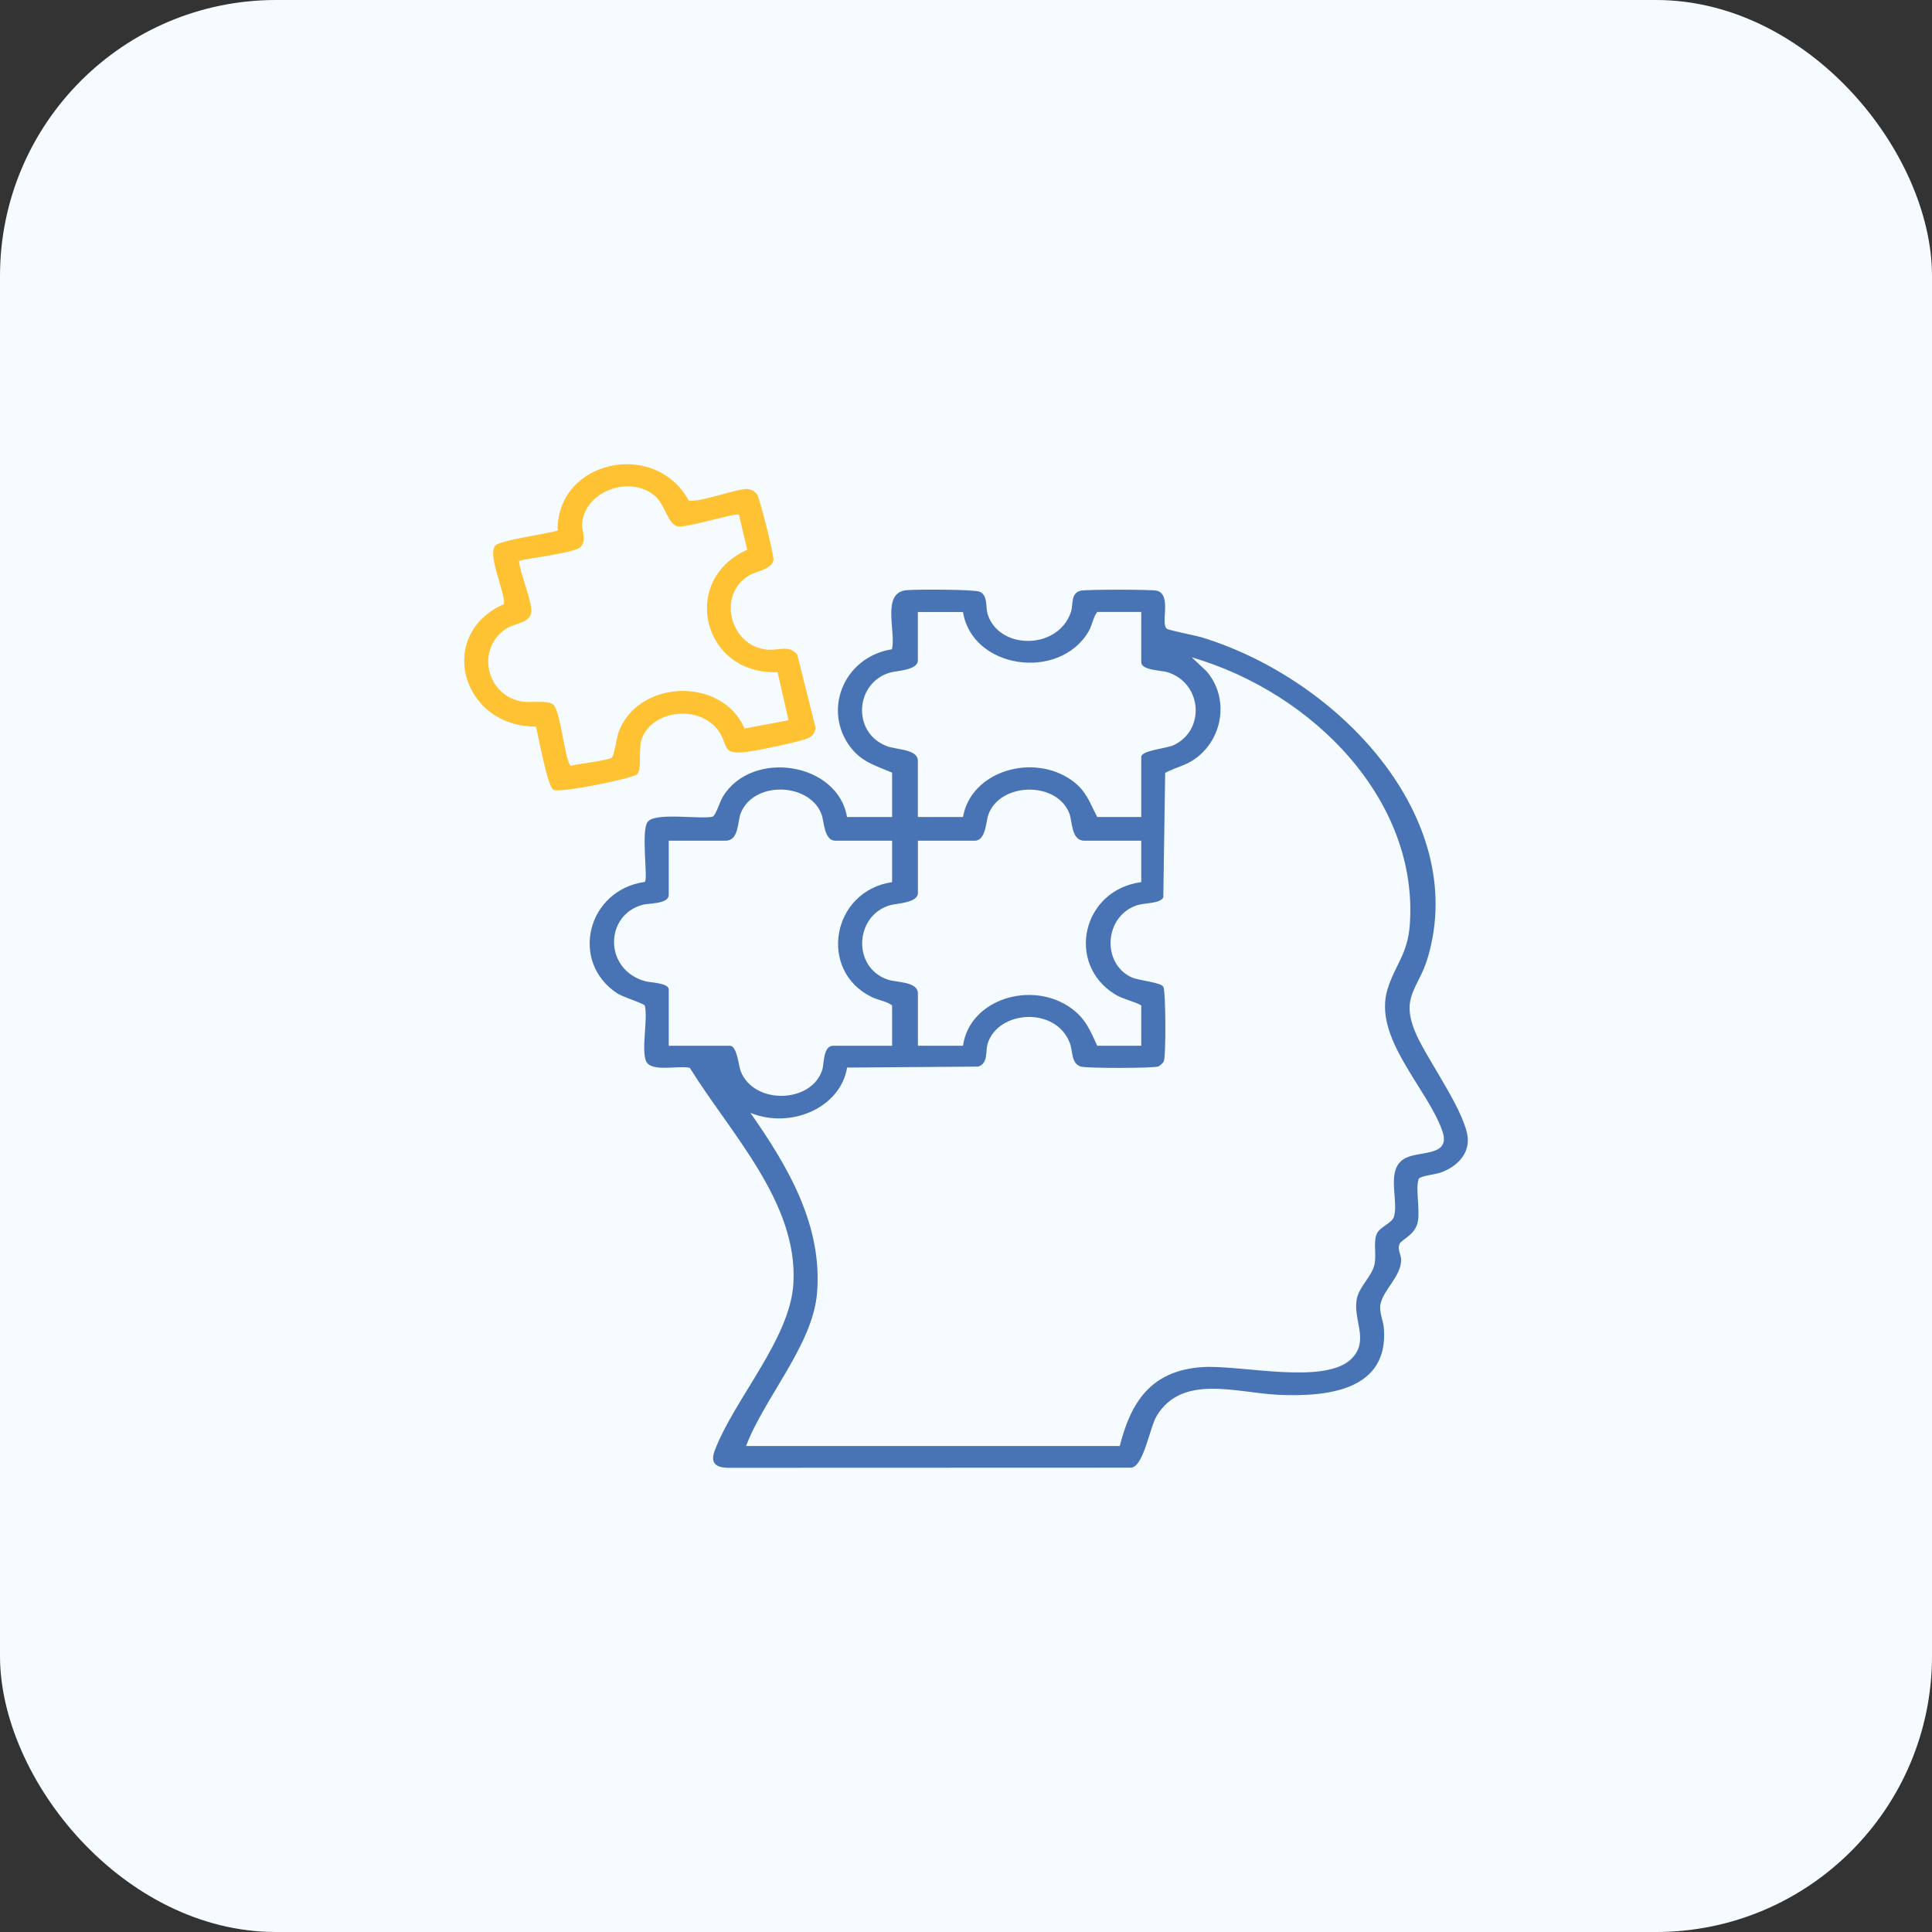 <svg width="56" height="56" viewBox="0 0 56 56" fill="none" xmlns="http://www.w3.org/2000/svg">
<rect x="0" y="0" width="56" height="56" fill="#333333" stroke="none"/>
<rect width="56" height="56" rx="8" fill="#F5FBFF"/>
<path d="M25.858 22.396C25.397 22.197 25.009 22.098 24.686 21.701C23.829 20.647 24.416 19.055 25.852 18.819C25.981 18.341 25.54 17.186 26.261 17.109C26.531 17.079 28.237 17.082 28.396 17.151C28.639 17.257 28.565 17.597 28.626 17.797C28.95 18.848 30.681 18.849 31.045 17.728C31.11 17.526 31.03 17.198 31.318 17.122C31.467 17.083 33.385 17.083 33.533 17.122C33.978 17.239 33.623 18.087 33.825 18.226C33.896 18.274 34.669 18.423 34.855 18.48C38.822 19.707 42.571 23.697 41.39 27.74C41.119 28.67 40.576 28.878 41.037 29.951C41.373 30.733 42.579 32.361 42.546 33.086C42.526 33.513 42.195 33.825 41.776 33.981C41.595 34.048 41.154 34.081 41.119 34.178C41.026 34.435 41.164 35.075 41.096 35.414C41.018 35.808 40.607 35.93 40.561 36.068C40.505 36.235 40.612 36.368 40.613 36.513C40.615 36.993 40.099 37.382 40.015 37.798C39.968 38.033 40.097 38.283 40.114 38.514C40.241 40.264 38.559 40.502 37.034 40.428C35.836 40.369 34.266 39.819 33.528 41.04C33.324 41.376 33.157 42.48 32.798 42.541L21.093 42.545C20.685 42.535 20.597 42.356 20.722 42.031C21.301 40.526 22.904 38.806 22.997 37.201C23.134 34.859 21.178 32.86 19.994 30.952C19.681 30.874 18.884 31.086 18.732 30.768C18.578 30.449 18.785 29.537 18.691 29.148C18.668 29.088 18.056 28.9 17.893 28.794C16.51 27.89 17.008 25.803 18.692 25.562C18.786 25.463 18.578 24.106 18.767 23.831C18.973 23.532 20.257 23.754 20.651 23.674C20.745 23.644 20.866 23.234 20.952 23.093C21.793 21.708 24.285 22.097 24.551 23.681H25.858V22.395L25.858 22.396ZM27.913 17.739H26.605V19.139C26.605 19.429 25.999 19.439 25.808 19.492C24.79 19.776 24.677 21.23 25.701 21.626C25.981 21.735 26.605 21.708 26.605 22.054V23.682H27.913C28.142 22.349 29.949 21.809 31.082 22.63C31.489 22.925 31.591 23.276 31.804 23.682H33.08V21.939C33.08 21.75 33.814 21.695 34.018 21.6C34.951 21.161 34.844 19.787 33.828 19.48C33.663 19.43 33.08 19.43 33.08 19.195V17.738H31.804C31.672 17.915 31.669 18.106 31.551 18.306C30.695 19.753 28.175 19.386 27.913 17.738L27.913 17.739ZM32.457 41.914C32.769 40.674 33.338 39.725 34.851 39.626C35.96 39.553 38.414 40.161 39.184 39.374C39.705 38.84 39.194 38.231 39.333 37.624C39.411 37.283 39.764 36.988 39.838 36.66C39.902 36.375 39.809 36.048 39.893 35.796C39.977 35.544 40.355 35.477 40.412 35.244C40.538 34.736 40.147 33.851 40.756 33.559C41.181 33.355 42.062 33.519 41.808 32.785C41.379 31.541 39.782 30.079 40.22 28.666C40.437 27.967 40.803 27.661 40.864 26.8C41.12 23.224 38.1 20.094 34.543 19.052L34.973 19.458C35.628 20.216 35.467 21.403 34.638 21.997C34.363 22.194 34.058 22.246 33.773 22.403L33.719 26.012C33.623 26.197 33.184 26.166 32.967 26.236C32.015 26.54 31.918 27.906 32.787 28.323C33.011 28.431 33.66 28.467 33.723 28.61C33.792 28.766 33.799 30.629 33.732 30.768C33.713 30.808 33.62 30.893 33.577 30.911C33.44 30.966 31.511 30.968 31.333 30.916C31.046 30.831 31.1 30.475 31.012 30.239C30.609 29.164 28.927 29.279 28.627 30.253C28.56 30.47 28.65 30.826 28.352 30.916L24.554 30.944C24.361 32.117 22.911 32.733 21.75 32.256C22.859 33.834 23.846 35.536 23.682 37.487C23.555 38.988 22.16 40.504 21.625 41.914H32.457ZM25.858 24.368H24.209C23.892 24.368 23.882 23.812 23.824 23.636C23.508 22.684 21.852 22.612 21.471 23.57C21.377 23.806 21.419 24.368 21.034 24.368H19.384V25.94C19.384 26.204 18.809 26.179 18.635 26.224C17.522 26.513 17.492 28.111 18.71 28.444C18.85 28.482 19.384 28.488 19.384 28.683V30.312H21.158C21.364 30.312 21.409 30.896 21.471 31.053C21.859 32.034 23.534 31.984 23.837 31C23.886 30.84 23.858 30.312 24.146 30.312H25.858V29.141C25.68 29.013 25.459 28.995 25.256 28.894C23.707 28.127 24.109 25.828 25.858 25.569V24.368ZM33.08 24.368H31.43C31.045 24.368 31.087 23.806 30.993 23.57C30.617 22.624 28.958 22.676 28.64 23.636C28.582 23.811 28.572 24.368 28.255 24.368H26.606V25.883C26.606 26.173 25.999 26.183 25.808 26.236C24.771 26.526 24.692 28.046 25.736 28.396C25.993 28.482 26.606 28.444 26.606 28.798V30.312H27.913C28.102 28.953 29.921 28.402 31.055 29.228C31.469 29.529 31.606 29.88 31.804 30.312H33.08V29.141C32.839 29.01 32.547 28.963 32.312 28.817C30.889 27.931 31.366 25.797 33.08 25.569V24.368Z" fill="#4874B5"/>
<path d="M18.467 22.441C18.331 22.568 16.224 22.995 16.043 22.894C15.863 22.792 15.607 21.335 15.536 21.061C13.369 21.068 12.626 18.381 14.612 17.508C14.633 17.142 14.127 16.095 14.352 15.818C14.483 15.658 15.871 15.472 16.163 15.38C16.135 13.35 18.967 12.716 19.961 14.502C20.234 14.587 21.288 14.179 21.649 14.174C21.766 14.173 21.886 14.248 21.947 14.337C22.026 14.454 22.438 16.101 22.42 16.229C22.382 16.499 21.915 16.558 21.71 16.68C20.786 17.23 21.152 18.7 22.204 18.827C22.56 18.87 22.867 18.675 23.109 18.975L23.637 21.084C23.622 21.255 23.557 21.342 23.391 21.408C23.128 21.513 21.933 21.761 21.621 21.797C20.893 21.882 21.118 21.585 20.82 21.174C20.29 20.441 18.958 20.555 18.613 21.381C18.488 21.678 18.616 22.302 18.466 22.442L18.467 22.441ZM21.418 14.918C21.348 14.852 19.913 15.302 19.652 15.259C19.361 15.211 19.271 14.61 18.977 14.367C18.23 13.749 16.919 14.261 16.873 15.197C16.863 15.404 17.03 15.716 16.791 15.88C16.547 16.047 15.109 16.204 15.045 16.263C15.062 16.599 15.464 17.513 15.393 17.784C15.322 18.054 14.922 18.075 14.711 18.2C13.779 18.752 14.069 20.171 15.153 20.338C15.407 20.377 15.9 20.28 16.049 20.436C16.253 20.65 16.382 22.081 16.542 22.198C16.759 22.137 17.614 22.047 17.733 21.96C17.802 21.91 17.877 21.363 17.933 21.212C18.503 19.695 20.925 19.606 21.582 21.116L22.856 20.878L22.538 19.482C20.358 19.569 19.694 16.809 21.659 15.936L21.418 14.918L21.418 14.918Z" fill="#FEC232"/>
</svg>
